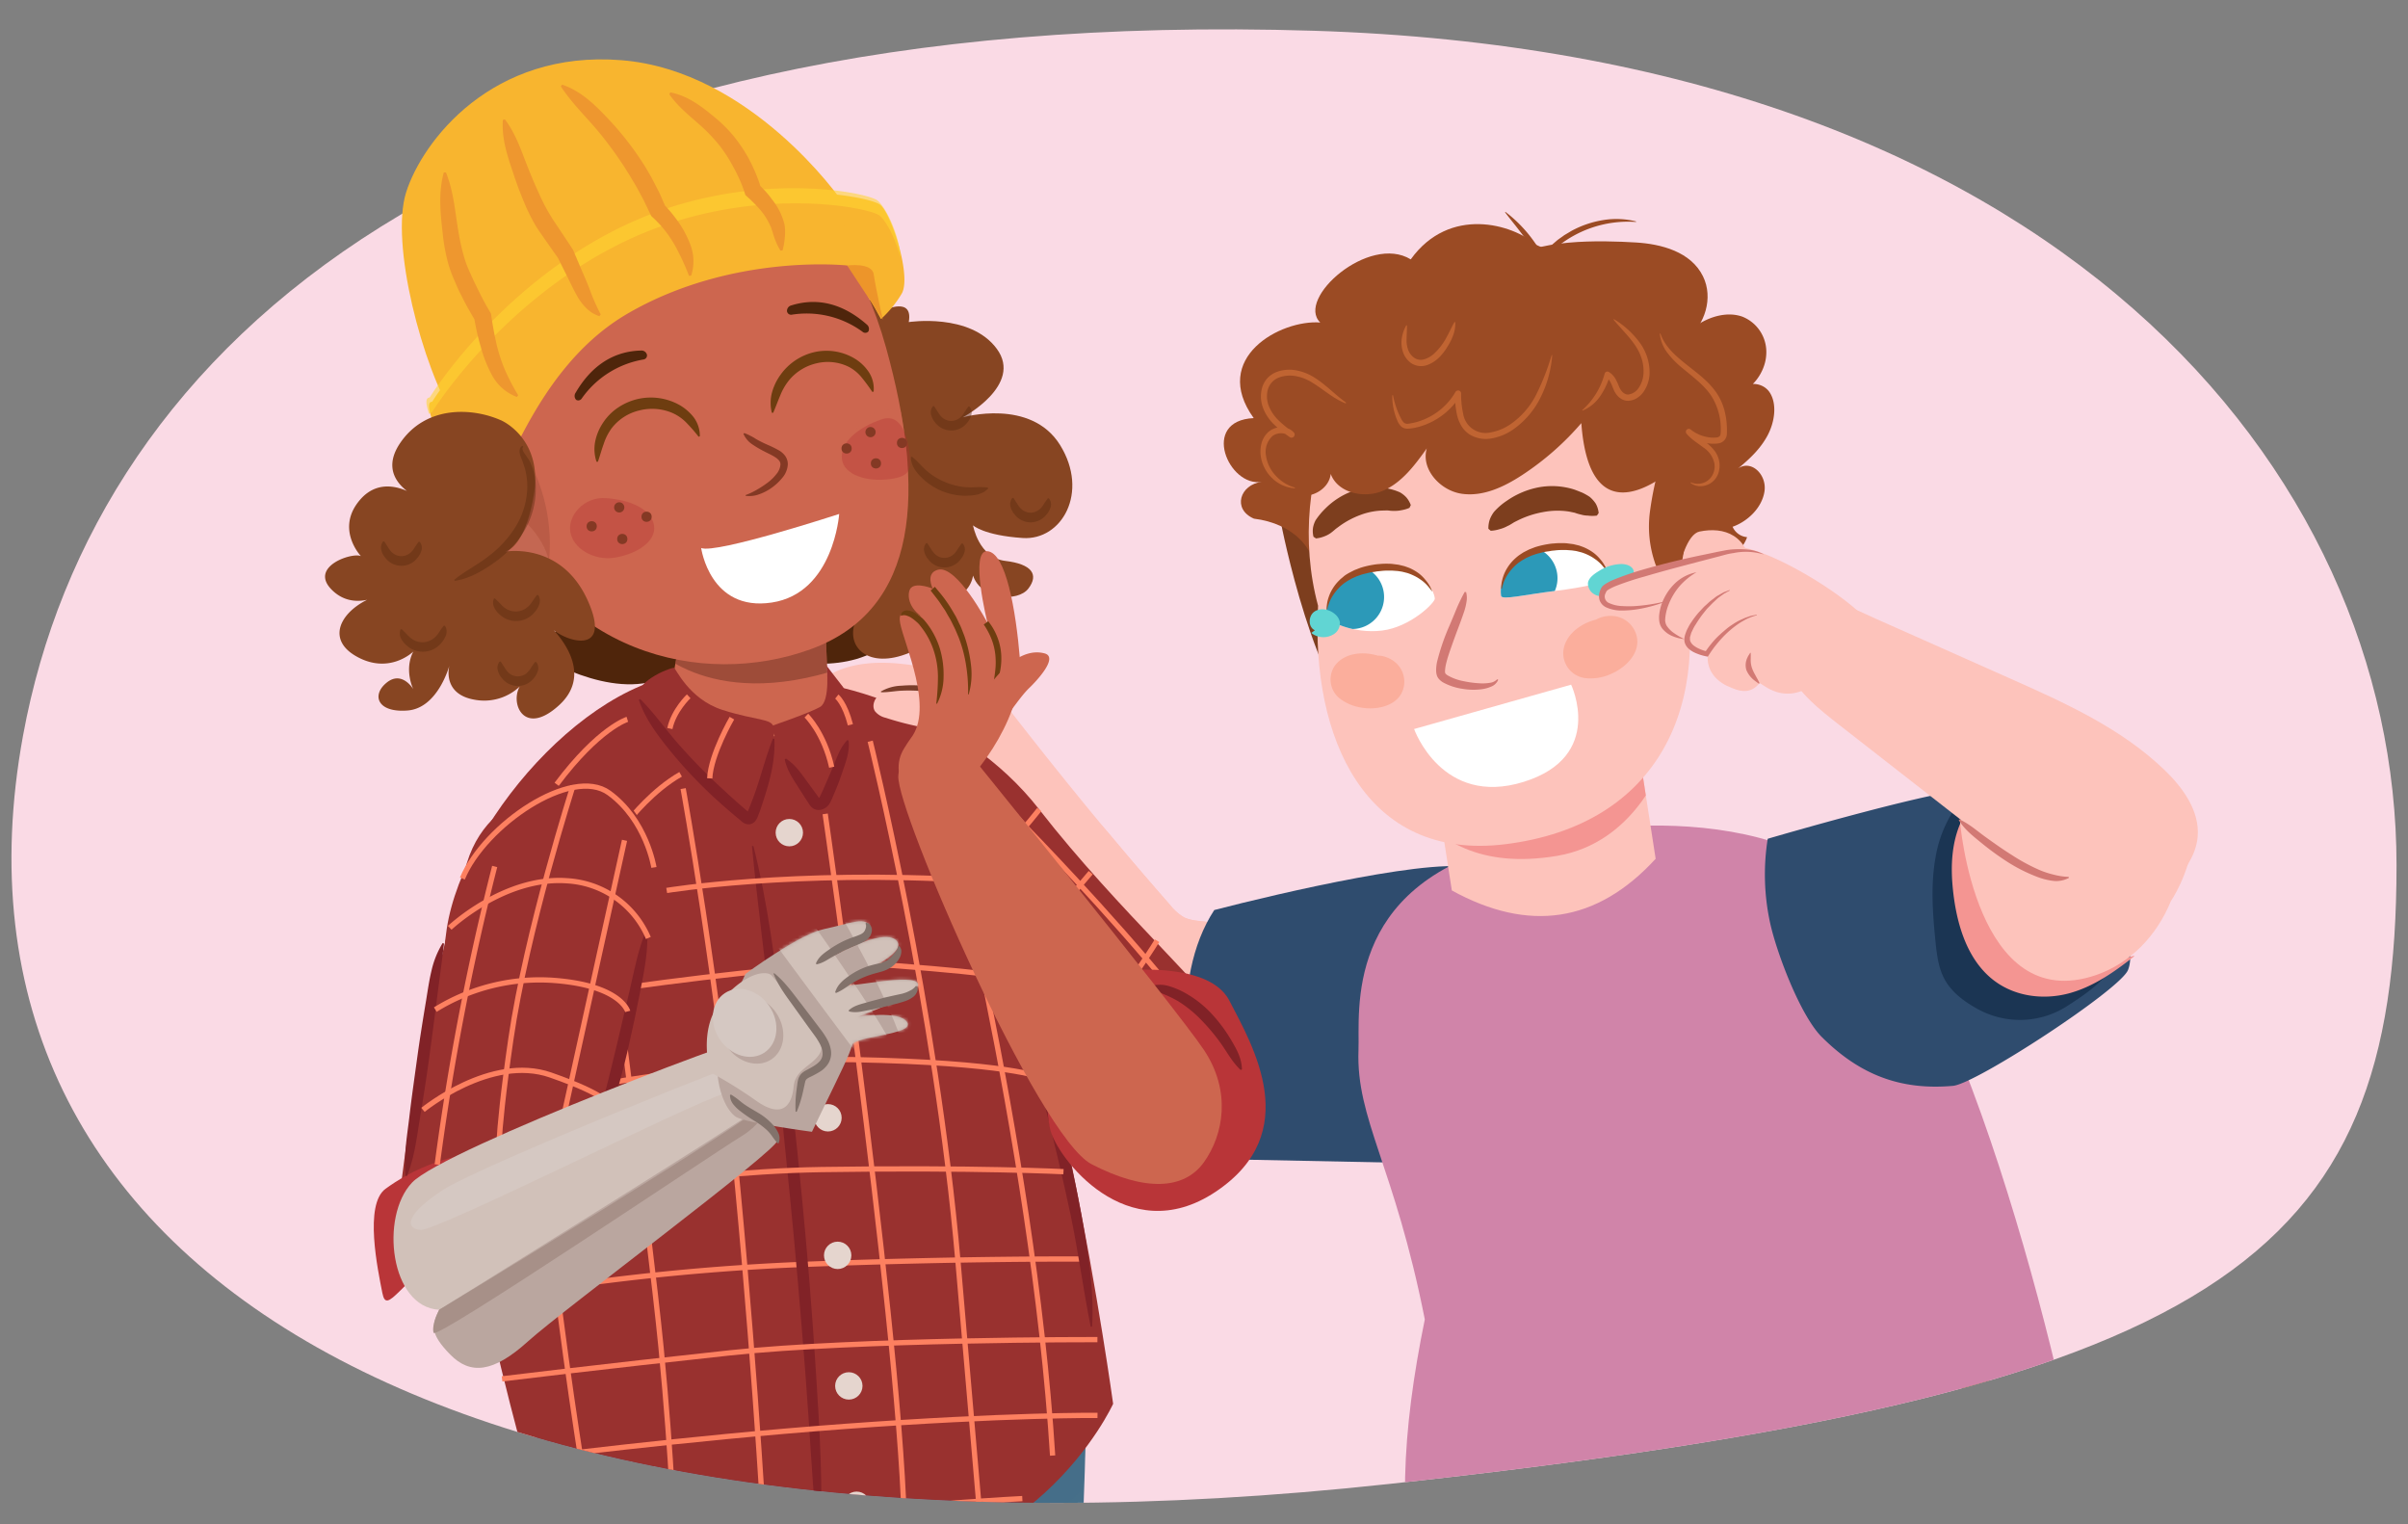 <svg xmlns="http://www.w3.org/2000/svg" xmlns:xlink="http://www.w3.org/1999/xlink" width="760" height="481" viewBox="0 0 760 481"><rect x="0" y="0" width="760" height="481" fill="#808080" stroke="none"/><defs><clipPath id="a"><path d="M7.26,232.18C-23.43,399.78,141.55,500.57,438.8,468.25,701.37,439.71,756.38,397.42,756.38,273S648.68,17,414.69,9.71c-58.47-1.83-109.89,2-154.77,10.38C81.89-26.39,128.5,60.73,87.73,95.14,42.3,133.48,16.55,181.45,7.26,232.18Z" fill="none"/></clipPath><clipPath id="b"><path d="M458.22,281c24.22,13.32,45.71,10.29,64.33-10l-6.93-44.64-64.33,10Z" fill="#fdc3bb"/></clipPath><clipPath id="c"><path d="M536.4,167.74c7.54-1.55,15.85.74,16.57,13.67s-12.73,18.16-20.27,19.71S528.86,169.28,536.4,167.74Z" fill="#fdc3bb"/></clipPath><clipPath id="d"><path d="M452.85,188.89c.13,1.2-7.61,9-16.69,10.1s-17.22-3-17.42-4.44c-1.08-7.36,6.57-14.07,15.65-15.2S452.15,182.89,452.85,188.89Z" fill="#fff"/></clipPath><clipPath id="e"><path d="M507.88,182.4c.14,1.19-8.15,3-17.23,4.1s-16.67,2.95-16.88,1.55c-1.07-7.36,6.57-14.07,15.65-15.2S507.18,176.39,507.88,182.4Z" fill="#fff"/></clipPath><mask id="f" x="226.28" y="286.42" width="66.7" height="70.74" maskUnits="userSpaceOnUse"><path d="M235.29,307.33s16.85-12.47,24.82-14.15,14.2-4.45,14.26-.12-10.45,5.89-13.16,9.59c0,0,17.26-10.17,21.65-5.9S268.08,308.3,266,310.5s20.27-3.41,23.44-.47-18.82,10.86-18.82,10.86,13.34-2.2,15.71,1.73-16.75,4.34-17.38,7.11-4.27,10-8.48,18.71l-4.21,8.72s-20.5-2.71-23.85-4.64-7.05-10.25-5.84-20.12S235.29,307.33,235.29,307.33Z" fill="#12a6bb"/></mask><clipPath id="g"><path d="M217.76,174.78A377.46,377.46,0,0,1,210,225.09c3.58,8.82,10.35,8.09,26.37,7.86,20.78-.3,25.17-9.65,25.17-9.65l-1.95-49Z" fill="#cd664f"/></clipPath><clipPath id="h"><path d="M279.66,109.73c12.52,45.19,10.6,82.56-23.71,95.11s-81,1.63-100.23-48c-16.89-43.57-3.36-92,37.84-108.69C227.53,34.41,265.43,58.39,279.66,109.73Z" fill="#cd664f"/></clipPath><clipPath id="i"><path d="M139.88,165.67c-2.43-10.07,3.66-15.8,12.5-16.26,4.7-.25,12.47,6.58,15.58,11.7,1.11,1.83,7.48,13.21,5,15.52-6.26,5.87-13,5.46-19.79,2.71C147.82,177.17,141.44,172.18,139.88,165.67Z" fill="#cd664f"/></clipPath></defs><g style="isolation:isolate"><path d="M7.26,232.18C-23.43,399.78,141.55,500.57,438.8,468.25,701.37,439.71,756.38,397.42,756.38,273S648.68,17,414.69,9.71C150.17,1.47,29.89,108.59,7.26,232.18Z" fill="#fadae5"/><g clip-path="url(#a)"><path d="M369.35,285.64a15.75,15.75,0,0,0,4.35,3.84c2.07,1,4.48,1.12,6.79,1.38,18.62,2.08,34.28,19.4,34.49,38.13a6.59,6.59,0,0,1-.94,4.08c-1,1.4-2.91,1.83-4.63,2.15-7.06,1.3-14.19,2.26-21.34,2.88-4.08.36-8.27.59-12.22-.51a30.73,30.73,0,0,1-9-4.63c-17.6-12.07-30.46-29.73-42.95-47L294,244.5c-4.52-6.27-9.2-14.51-5.32-21.19s12-6.42,18.53-5.83a15.67,15.67,0,0,1,6.16,1.41c2.21,1.19,3.81,3.29,5.32,5.23,10.46,13.43,21.08,26.73,32,39.77Q359.9,274.87,369.35,285.64Z" fill="#fdc3bb"/><path d="M369.35,285.64a15.75,15.75,0,0,0,4.35,3.84c2.07,1,4.48,1.12,6.79,1.38,18.62,2.08,34.28,19.4,34.49,38.13a6.59,6.59,0,0,1-.94,4.08c-1,1.4-2.91,1.83-4.63,2.15-7.06,1.3-14.19,2.26-21.34,2.88-4.08.36-8.27.59-12.22-.51a30.73,30.73,0,0,1-9-4.63c-17.6-12.07-30.46-29.73-42.95-47L294,244.5c-4.52-6.27-9.2-14.51-5.32-21.19s12-6.42,18.53-5.83c2.1.19-.8,6.61,1.08,7.63,2.21,1.19,11.45,8.2,13,10.14,10.46,13.44,18.52,15.6,29.46,28.64Q359.9,274.87,369.35,285.64Z" fill="#fdc3bb"/><path d="M290.54,210.35c-9.26-1.63-19.2-2.14-27.67,2a11.84,11.84,0,0,0-5.22,4.27c-1.16,2-1.29,4.67.21,6.39,1.33,1.53,3.51,1.93,5.52,2.22,13,1.82,25.95,3.74,39,5.43,4.22.55,8.28.68,10.46-3.69,2.07-4.15-.14-7.53-3.58-9.9C303.71,213.2,297.06,211.5,290.54,210.35Z" fill="#fdc3bb"/><path d="M543.38,544.52,518.63,626c34.31,17.19,66.06,21,105.92,17.3,0,0,40-71.63,37.33-116.3s-37.36-96.65-37.36-96.65Z" fill="#a76a39"/><path d="M444.81,517.5l-52.27,67.28c25.89,28.32,54.18,43.24,92.74,54l81.88-90.57c52.69-82.74-9.25-76.35-67.54-72.79Z" fill="#a76a39"/><path d="M609.2,471c-13.79,3.56-142,32.49-154.44,35.71.74,2.39-7.28,8.14-6.5,10.56C460,518.4,552,556,655.2,487c.42-.28-40.87-6.32-40.54-6.61q-1-4.51-2.14-9.1A5.16,5.16,0,0,0,609.2,471Z" fill="#0c192c" opacity="0.3"/><path d="M383.24,287.18c-14.38,22-9.2,57-.37,78.57L445,367l21.12-92.6C456,269.58,403.18,282,383.24,287.18Z" fill="#2f4c6e"/><path d="M476.29,266.3c16.4-4.21,84.4-17.94,117.36,21.13,35.6,42.2,69.21,195.72,64,197.12,0,0-55.88,26.4-105.59,34.12-49.1,7.62-104-7.31-104-7.31-7.08-30.05-5.68-59.3,1.63-95-9.63-48.65-21.75-63.11-20.93-85C429.21,319.44,423.79,279.75,476.29,266.3Z" fill="#d084a9"/><path d="M538.8,176.63c3.77,2.72,10.84-1.87,12.61-7.12a5.51,5.51,0,0,1-4.58-3.28c4.59-1.61,9.23-5.83,10.06-11.12s-4.13-10.18-8.35-7.26c3.6-2.95,7.17-6.28,9.42-10.61s2.89-9.84.6-13.37-8-3.77-10.73.2c4.95-.67,9.33-6.53,9.62-12.14a12,12,0,0,0-7.53-12c-4.48-1.6-9.86-.29-14.4,2.71l-4.23-9.83c-.58-1.36-1.22-2.78-2.39-3.47-2.56-1.5-6,1.18-8.1,4.09-4.18,5.88-6.18,13.18-7.18,20.26a79.88,79.88,0,0,0,2.18,33.54c2.17,7.35,5.51,14.34,5.42,22.45-.09,7.4.73,7.41-.81,14.16C524.13,180.68,531.56,171.41,538.8,176.63Z" fill="#9b4b24"/><path d="M404.29,165s10.8,55.9,27.84,65.95,89.23-9.34,89.23-9.34,21.49-34.91-3.29-78.66C503.11,116.56,416.75,155.6,404.29,165Z" fill="#7d3e1e"/><path d="M415.68,187.38c1.5-14.11-7.69-22.2-19.92-23.71-6.92-3-4.42-10.75,2.44-11.61-10.41,1.74-19.48-19.33-2.51-20.12-13.7-19,8.47-31.12,21-30.17-7.77-7.52,15.4-28,28.56-19.92,12.23-17,32.28-11.12,39.56-4.6,12,5.5,18.41,6.52,20.33,23.55,2.21,17.25-14.81,28-24.46,39.89C458.46,178.86,455.83,177.38,415.68,187.38Z" fill="#9b4b24"/><path d="M458.22,281c24.22,13.32,45.71,10.29,64.33-10l-6.93-44.64-64.33,10Z" fill="#fdc3bb"/><g clip-path="url(#b)"><path d="M524.58,241.1s-8.43,24.89-33.23,29-37.22-5.49-44.76-14.25S524.58,241.1,524.58,241.1Z" fill="#f49592"/></g><path d="M536.4,167.74c7.54-1.55,15.85.74,16.57,13.67s-12.73,18.16-20.27,19.71S528.86,169.28,536.4,167.74Z" fill="#fdc3bb"/><g clip-path="url(#c)"><ellipse cx="539.02" cy="189.95" rx="16.41" ry="10.53" transform="translate(70.22 516.84) rotate(-54.3)" fill="#f49592" opacity="0.5"/></g><path d="M549.77,177.91a17.34,17.34,0,0,1-5,0,9.17,9.17,0,0,0-4.25,1.11,18.25,18.25,0,0,0-3.85,2.43,9.9,9.9,0,0,0-1.58,1.59,6.07,6.07,0,0,1-1.94,1.64l-.35-.08a3.16,3.16,0,0,1,.23-2.92,11.82,11.82,0,0,1,1.69-2.28,12.81,12.81,0,0,1,4.66-3,16.71,16.71,0,0,1,2.65-.82,9.44,9.44,0,0,1,2.91-.17,8.21,8.21,0,0,1,2.66.73,9.91,9.91,0,0,1,2.25,1.43Z" fill="#d27974"/><path d="M416,191.15c-2.23,41.3,14.69,80.79,59.15,75.25,48.67-6.07,65.88-44.49,55.21-88.78C526.68,121,498.47,92.23,462,96.78S405.06,150.74,416,191.15Z" fill="#fdc3bb"/><path d="M421.21,210.2c3-4.21,8.94-4.73,13.62-3.3a5.65,5.65,0,0,1,.59,0,9.35,9.35,0,0,1,4.4,1.68,8,8,0,0,1,3.17,8.44c-1.37,5.71-8.36,7.17-13.38,6.27a14.8,14.8,0,0,1-6.79-2.88A7.67,7.67,0,0,1,421.21,210.2Z" fill="#fbae9c"/><path d="M493.39,205.76c.38-5.33,5.39-9,10.32-10.23l.54-.29a9.84,9.84,0,0,1,4.81-.86,8.32,8.32,0,0,1,7.34,5.79c1.85,5.81-3.58,10.85-8.51,12.74a15.28,15.28,0,0,1-7.58,1.08A7.94,7.94,0,0,1,493.39,205.76Z" fill="#fbae9c"/><path d="M504,162.71a11.14,11.14,0,0,1-2.86,0,8.07,8.07,0,0,1-2.21-.34,13.22,13.22,0,0,1-1.94-.57c-.66-.12-1.3-.29-2-.4a24,24,0,0,0-7.92.19,30,30,0,0,0-7.8,2.52c-.62.33-1.28.6-1.87,1l-.91.55c-.31.18-.66.31-1,.5a10.5,10.5,0,0,1-2.2.83,11,11,0,0,1-2.8.5l-.73-.63a8.31,8.31,0,0,1,.47-3,9.65,9.65,0,0,1,1.35-2.39,21.1,21.1,0,0,1,4.05-3.48,26.26,26.26,0,0,1,10-4.21,23.23,23.23,0,0,1,11.07.65c.89.3,1.75.67,2.61,1a18.7,18.7,0,0,1,2.43,1.37,10,10,0,0,1,1.89,2.11,7.56,7.56,0,0,1,.93,3Z" fill="#7d3e1e"/><path d="M462.72,186.84a7,7,0,0,1,.12,3.13,17.51,17.51,0,0,1-.7,2.92c-.63,1.87-1.3,3.71-2,5.55s-1.36,3.64-2,5.47-1.28,3.62-1.7,5.41a12.34,12.34,0,0,0-.38,2.52,1.66,1.66,0,0,0,.11.66,2.86,2.86,0,0,0,.73.63,16,16,0,0,0,5,1.82,32.42,32.42,0,0,0,5.54.7,13.83,13.83,0,0,0,2.74-.17,3.87,3.87,0,0,0,2.36-1.13l.32.17a4,4,0,0,1-2.29,2.18,11.17,11.17,0,0,1-3,.81,20.5,20.5,0,0,1-6.11-.16,18.12,18.12,0,0,1-6-2,5.1,5.1,0,0,1-1.47-1.27,3.17,3.17,0,0,1-.54-1.11,5.56,5.56,0,0,1-.17-1,12.22,12.22,0,0,1,.32-3.29,70.26,70.26,0,0,1,3.89-11.27c.76-1.8,1.52-3.59,2.24-5.38a56.86,56.86,0,0,1,2.54-5.21Z" fill="#d27974"/><path d="M452.85,188.89c.13,1.2-7.61,9-16.69,10.1s-17.22-3-17.42-4.44c-1.08-7.36,6.57-14.07,15.65-15.2S452.15,182.89,452.85,188.89Z" fill="#fff"/><g clip-path="url(#d)"><path d="M436.76,187.15a10.1,10.1,0,1,1-11.27-8.78A10.1,10.1,0,0,1,436.76,187.15Z" fill="#2c99b8"/></g><path d="M451.91,186.59a4.88,4.88,0,0,0-.27-.41c-.19-.27-.49-.63-.86-1.08a12.68,12.68,0,0,0-1.47-1.47,9.13,9.13,0,0,0-1-.75c-.35-.26-.74-.5-1.14-.74a17.71,17.71,0,0,0-2.74-1.23c-.51-.16-1.05-.28-1.58-.42s-1.11-.19-1.68-.29l-1.77-.13c-.61,0-1.23,0-1.85,0a17.35,17.35,0,0,0-1.88.14l-1,.09-.92.17a17.49,17.49,0,0,0-2,.34c-.58.15-1.16.28-1.74.44s-1.15.4-1.73.58l-1.61.72-1.47.84c-.44.32-.92.59-1.32.94a14.73,14.73,0,0,0-2.13,2.12,16,16,0,0,0-1.48,2.15,13.41,13.41,0,0,0-.86,1.89c-.17.56-.33,1-.39,1.31l-.08.48-.22,0,0-.51a11.8,11.8,0,0,1,.13-1.4,13,13,0,0,1,.56-2.12,12.54,12.54,0,0,1,1.23-2.55,13.08,13.08,0,0,1,2.1-2.61c.41-.44.91-.79,1.38-1.21s1-.7,1.59-1.06l1.77-.91,1.89-.73a27.2,27.2,0,0,1,4-.95,15.65,15.65,0,0,1,2.06-.24,17.59,17.59,0,0,1,2-.1c.68,0,1.36,0,2,.07l2,.26,1.86.45c.59.22,1.18.41,1.72.64a15.41,15.41,0,0,1,2.89,1.71,12.49,12.49,0,0,1,2,2,11.33,11.33,0,0,1,1.27,1.77,9.36,9.36,0,0,1,.82,1.73Z" fill="#9b4b24"/><path d="M507.88,182.4c.14,1.19-8.15,3-17.23,4.1s-16.67,2.95-16.88,1.55c-1.07-7.36,6.57-14.07,15.65-15.2S507.18,176.39,507.88,182.4Z" fill="#fff"/><g clip-path="url(#e)"><path d="M491.49,181.2a10.1,10.1,0,1,1-11.27-8.77A10.11,10.11,0,0,1,491.49,181.2Z" fill="#2c99b8"/></g><path d="M506.94,180.09a4.88,4.88,0,0,0-.27-.41c-.18-.27-.49-.63-.86-1.08a11.26,11.26,0,0,0-1.47-1.46,8.07,8.07,0,0,0-1-.76,11.22,11.22,0,0,0-1.14-.74,17.29,17.29,0,0,0-2.74-1.23c-.51-.16-1.05-.27-1.58-.42s-1.11-.19-1.68-.29l-1.77-.13c-.6,0-1.23,0-1.84,0a17.35,17.35,0,0,0-1.89.14l-.94.09-.92.17a17.68,17.68,0,0,0-2,.34c-.58.15-1.16.28-1.74.44s-1.15.41-1.73.58l-1.61.72-1.47.84c-.44.32-.92.59-1.32.94a14.73,14.73,0,0,0-2.13,2.12,16,16,0,0,0-1.48,2.15,13,13,0,0,0-.86,1.9c-.17.55-.32,1-.39,1.3l-.08.48-.22,0s0-.18,0-.51a12,12,0,0,1,.13-1.4,13,13,0,0,1,.56-2.12,12.54,12.54,0,0,1,1.23-2.55,13.44,13.44,0,0,1,2.1-2.61,18,18,0,0,1,1.38-1.2c.51-.38,1.06-.71,1.59-1.07l1.77-.91,1.89-.73a27.81,27.81,0,0,1,4-.95,15.85,15.85,0,0,1,2.06-.24,20.24,20.24,0,0,1,2.05-.1c.68,0,1.36,0,2,.07l2,.26,1.87.45c.58.22,1.17.41,1.71.65a14.87,14.87,0,0,1,2.89,1.7,12.49,12.49,0,0,1,2.05,2,11.82,11.82,0,0,1,1.27,1.77,8.59,8.59,0,0,1,.82,1.73Z" fill="#9b4b24"/><path d="M414.56,169.39a7.35,7.35,0,0,1-.15-2.88,8.07,8.07,0,0,1,.83-2.36,23.11,23.11,0,0,1,3.12-3.74,23.64,23.64,0,0,1,8.44-5.4A21.29,21.29,0,0,1,437,154a17.6,17.6,0,0,1,4.83,1.36,8.45,8.45,0,0,1,2,1.57,7.79,7.79,0,0,1,1.44,2.46l-.42.87a10.65,10.65,0,0,1-2.57.75,9.48,9.48,0,0,1-2.11.21,11.59,11.59,0,0,1-1.88-.11c-.62-.06-1.23,0-1.84,0a21.57,21.57,0,0,0-7,1.36,27.71,27.71,0,0,0-6.47,3.4c-.5.38-1,.72-1.53,1.14a18.62,18.62,0,0,1-1.52,1.24,8.65,8.65,0,0,1-1.92,1,9.72,9.72,0,0,1-2.67.66Z" fill="#7d3e1e"/><path d="M485,226.9a14.43,14.43,0,0,1-1,2.56,12.72,12.72,0,0,1-1.51,2.26,14.13,14.13,0,0,1-1.89,2c-.34.31-.66.63-1,.93l-1.1.84a21.27,21.27,0,0,1-10.23,4.26,22.75,22.75,0,0,1-11-1.44c-.84-.37-1.69-.7-2.51-1.09s-1.62-.84-2.37-1.34a21.87,21.87,0,0,1-2.11-1.71,15.37,15.37,0,0,1-1.74-2.11l.25-.33a18.07,18.07,0,0,1,2.51.9c.8.32,1.6.61,2.35,1s1.53.65,2.28,1,1.55.57,2.32.85a21.83,21.83,0,0,0,9.56.94,20.86,20.86,0,0,0,8.9-3.39l1-.69c.33-.24.63-.52.95-.78.63-.53,1.27-1,1.86-1.64.3-.29.62-.56.94-.83s.68-.52,1-.82a15.08,15.08,0,0,1,2.16-1.59Z" fill="#d27974"/><path d="M516.32,76.52c8,.48,17.35,2.91,21.16,10.66,3.39,6.88.52,15.27-4.87,19.65s-12.66,5.53-19.7,5.85c-8.39.39-17.16-.29-25-4.26-10-5.07-20.7-17.68-12.47-25.46S505.72,75.88,516.32,76.52Z" fill="#9b4b24"/><path d="M499.09,133.52a88.69,88.69,0,0,1-18.64,16.37c-5.71,3.74-12.37,6.91-19.13,5.92s-12.94-7.77-11-14.31c-3.77,5.27-7.84,10.78-13.79,13.35s-14.29.78-16.54-5.3c-.47,4.64-5.83,7.77-10.37,6.72s-7.84-5.37-8.67-10,.46-9.33,2.52-13.51C411,117.57,425,102.21,440.82,96c16.46-6.46,38.22-4.58,53.68,4,7.64,4.24,15.05,9.08,22.65,13.37C523.56,117,532.54,144,532.54,144S502.19,175.64,499.09,133.52Z" fill="#9b4b24"/><path d="M482.47,88.32a25.29,25.29,0,0,1,5.25-8.95c.6-.64,1.21-1.27,1.84-1.89l2-1.72c.7-.53,1.43-1,2.14-1.54L496,72.85a31.3,31.3,0,0,1,10-3.4,25.43,25.43,0,0,1,10.36.43v.17a35.48,35.48,0,0,0-33.64,18.34Z" fill="#9b4b24"/><path d="M489.81,88c-1.24-1.88-2.34-3.73-3.48-5.53-.3-.44-.59-.88-.86-1.34l-.88-1.32c-.3-.43-.58-.88-.87-1.32l-.92-1.29c-1.19-1.74-2.48-3.4-3.78-5.09s-2.68-3.33-4-5.12l.11-.13A42.88,42.88,0,0,1,490,87.91Z" fill="#9b4b24"/><path d="M499.5,129.31a23.55,23.55,0,0,0,6.95-11.4.88.88,0,0,1,1.07-.63l.2.08,0,0a5.73,5.73,0,0,1,2.13,2.16A24.32,24.32,0,0,1,511,122a5.14,5.14,0,0,0,1.19,1.81,3.53,3.53,0,0,0,.83.53,2,2,0,0,0,.86.16,4.65,4.65,0,0,0,3.4-2.24,8.93,8.93,0,0,0,1.43-4.39,13.08,13.08,0,0,0-.6-4.76,16.12,16.12,0,0,0-2.21-4.38c-1.9-2.74-4.38-5.11-6.6-7.81a.12.12,0,0,1,0-.17.11.11,0,0,1,.14,0,28,28,0,0,1,7.8,7A15.94,15.94,0,0,1,520.63,118a10.9,10.9,0,0,1-1.71,5.35,7,7,0,0,1-2.06,2.13,5.62,5.62,0,0,1-3,1,4,4,0,0,1-1.66-.34,5.86,5.86,0,0,1-1.34-.88,7,7,0,0,1-1.64-2.48c-.68-1.69-1.17-3.12-2.4-3.82l1.3-.53a22.49,22.49,0,0,1-3.05,6.55,12.72,12.72,0,0,1-5.5,4.57.12.12,0,0,1-.16-.07A.11.11,0,0,1,499.5,129.31Z" fill="#c06432"/><path d="M489.9,112.2a35.77,35.77,0,0,1-3.57,13,26.69,26.69,0,0,1-8.87,10.41,17.12,17.12,0,0,1-6.49,2.7,9.88,9.88,0,0,1-7.14-1.2,8.41,8.41,0,0,1-2.6-2.71,12.26,12.26,0,0,1-1.35-3.36,29.44,29.44,0,0,1-.66-6.88l1.78.47a21.76,21.76,0,0,1-5.36,6.1,22.34,22.34,0,0,1-7.16,3.76,16.94,16.94,0,0,1-4,.79,4,4,0,0,1-1.21-.13,2.79,2.79,0,0,1-1.13-.66,5.48,5.48,0,0,1-1.17-1.89,18.93,18.93,0,0,1-1.54-7.78.13.13,0,0,1,.13-.12.11.11,0,0,1,.11.1,26.24,26.24,0,0,0,2.5,7.23,4.39,4.39,0,0,0,.95,1.37,1.73,1.73,0,0,0,1.29.32,18.45,18.45,0,0,0,3.6-.82,20.27,20.27,0,0,0,6.54-3.58,20,20,0,0,0,4.82-5.64,1,1,0,0,1,1.31-.34.94.94,0,0,1,.47.81,28.06,28.06,0,0,0,.65,6.41,7.16,7.16,0,0,0,8.88,5.85,15.79,15.79,0,0,0,5.8-2.37,24.84,24.84,0,0,0,8.41-9.6,74.75,74.75,0,0,0,4.8-12.3.12.12,0,0,1,.15-.08A.13.13,0,0,1,489.9,112.2Z" fill="#c06432"/><path d="M459.29,101.72c.18,2.86-1.09,5.52-2.57,7.88s-3.46,4.66-6.47,5.66a5.75,5.75,0,0,1-4.69-.55,6.94,6.94,0,0,1-2.77-3.66,9.18,9.18,0,0,1-.35-4.36,11.56,11.56,0,0,1,1.39-4,.12.12,0,0,1,.17,0,.11.11,0,0,1,.06.1c0,1.4-.09,2.74-.11,4a9,9,0,0,0,.49,3.63,5.31,5.31,0,0,0,2.12,2.63,3.76,3.76,0,0,0,3.12.28,8.09,8.09,0,0,0,3.06-1.85,19,19,0,0,0,2.5-2.9c1.53-2.14,2.44-4.53,3.81-6.94a.13.13,0,0,1,.17,0A.14.14,0,0,1,459.29,101.72Z" fill="#c06432"/><path d="M424.65,127.28c-3.86-1.52-6.95-4.38-10.28-6.41a14.36,14.36,0,0,0-5.29-2.15,10,10,0,0,0-5.47.43,5.8,5.8,0,0,0-3.44,3.7,8.37,8.37,0,0,0,.31,5.33,13.23,13.23,0,0,0,3.18,4.6,36.5,36.5,0,0,0,4.6,3.7l-1.3,1.38c-1.14-1.51-3.91-1.48-5.46-.16a6.78,6.78,0,0,0-1.94,6.08,11.62,11.62,0,0,0,3,6.24,13,13,0,0,0,6.07,3.83.12.12,0,0,1,.09.15.13.13,0,0,1-.13.09,11.3,11.3,0,0,1-7-3.12,12.06,12.06,0,0,1-3.67-7,10.43,10.43,0,0,1,.23-4.08,7.4,7.4,0,0,1,2.21-3.61,6.31,6.31,0,0,1,4.06-1.47,5.12,5.12,0,0,1,4.07,1.83,1,1,0,0,1-1.31,1.38,40,40,0,0,1-4.86-3.87,14.62,14.62,0,0,1-3.65-5.32,10.28,10.28,0,0,1-.3-6.58,7.67,7.67,0,0,1,1.73-3,7.92,7.92,0,0,1,2.85-1.88,11.6,11.6,0,0,1,6.48-.43,16.08,16.08,0,0,1,5.84,2.48c3.51,2.3,6.23,5.25,9.52,7.59a.12.12,0,0,1,0,.17A.11.11,0,0,1,424.65,127.28Z" fill="#c06432"/><path d="M524.07,105.29c1.43,4.12,4.67,6.91,8,9.59s7,5.22,9.63,9a18.36,18.36,0,0,1,2.71,6.22,24.84,24.84,0,0,1,.62,6.74,3.11,3.11,0,0,1-2.76,3.09,11.2,11.2,0,0,1-3.58-.1,13.7,13.7,0,0,1-6.27-2.85l1.32-1.33c1.25,1.56,3.1,2.71,4.88,4.12a13.32,13.32,0,0,1,2.51,2.47,7.88,7.88,0,0,1,1.48,3.34,7.54,7.54,0,0,1-.24,3.65,6,6,0,0,1-2.12,3,6.12,6.12,0,0,1-3.36,1.19,5,5,0,0,1-3.28-1,.11.11,0,0,1,0-.17.11.11,0,0,1,.14,0,5.35,5.35,0,0,0,5.72-1,5.65,5.65,0,0,0,1.54-5.34,8,8,0,0,0-3.45-4.73c-1.68-1.3-3.68-2.45-5.26-4.32a.94.94,0,0,1,.11-1.32.94.94,0,0,1,1.19,0h0a11.73,11.73,0,0,0,5.42,2.41,9.41,9.41,0,0,0,2.88.09,1.54,1.54,0,0,0,.87-.42,1.49,1.49,0,0,0,.29-.91,19.55,19.55,0,0,0-2.93-11.75c-2.27-3.43-5.79-6-9.11-8.77a28.34,28.34,0,0,1-4.65-4.7,12.06,12.06,0,0,1-2.51-6.12.12.12,0,0,1,.11-.13A.12.12,0,0,1,524.07,105.29Z" fill="#c06432"/><path d="M524.14,145.66a103.16,103.16,0,0,0-3.39,15.78,35.56,35.56,0,0,0,1.51,15.95,8.65,8.65,0,0,0,2.23,3.71,3.75,3.75,0,0,0,4.06.72c1.53-.79,2-2.72,2.3-4.42,1.32-7.57,2.36-15.27,1.64-22.93-.24-2.55-.74-5.22-2.4-7.17s-4.84-2.81-6.85-1.21" fill="#9b4b24"/><path d="M446.31,230.06l49.56-14s10.82,22.67-15,30.68S446.31,230.06,446.31,230.06Z" fill="#fff"/><path d="M511.35,178c1.82-.11,4.14.61,4.29,2.42.1,1.28-1,2.31-2,3.09a37,37,0,0,1-5.92,3.72c-1.54.79-2.95,1.29-4.54.3a3.91,3.91,0,0,1-2-3.53c.19-1.72,2.14-3,3.47-3.81A13.82,13.82,0,0,1,511.35,178Z" fill="#61d5d3"/><path d="M415,198.89c-2.17-.94-2.13-4.45-.22-5.83s4.74-.82,6.53.72a4.43,4.43,0,0,1,1.58,2.55,4.13,4.13,0,0,1-2.14,3.92,6.1,6.1,0,0,1-6.89-.51" fill="#61d5d3"/><path d="M547.19,193.47a4.9,4.9,0,0,1-1.79,2.05c-.66.57-1.3,1.16-1.93,1.75s-1.26,1.19-1.87,1.8a5.32,5.32,0,0,1-2.15,1.67l-.17-.13a4,4,0,0,1,1.17-2.54,17.13,17.13,0,0,1,1.85-2,16.3,16.3,0,0,1,2.16-1.72,3.8,3.8,0,0,1,2.62-1Z" fill="#7a3d2a"/><path d="M552.39,202c-.52,1-1.24,1.21-1.87,1.72a18.69,18.69,0,0,0-3.34,3.39A5.8,5.8,0,0,1,545.5,209l-.2-.07a3.31,3.31,0,0,1,.59-2.66,10.89,10.89,0,0,1,1.62-2.19,10.13,10.13,0,0,1,2.15-1.66,3.18,3.18,0,0,1,2.65-.64Z" fill="#7a3d2a"/><path d="M623.71,249.25c8.19,2.15,20.39,15.32,27.55,19.84,5.65,3.57,11.11,7.73,14.76,13.34s8.1,17.48,5.61,23.68S623.72,342,616.4,342.66c-16.7,1.49-29.56-3.59-41.43-15.43-6.75-6.74-14.17-26.42-16.24-35.74a71.66,71.66,0,0,1-.81-26.8S616.74,247.43,623.71,249.25Z" fill="#2f4c6e"/><path d="M650,259.81a85.4,85.4,0,0,0-24.49-12.18c-3.36,1-6.25,4.33-8.26,7.14a39.17,39.17,0,0,0-6.38,15.87c-1.56,8.71-.88,17.71,0,26.54.41,3.91.88,7.93,2.62,11.38,2.16,4.27,6,7.18,9.95,9.44l.13.07a27.6,27.6,0,0,0,28.59-.42l2-1.3c6.11-4,12.4-8.7,15-15.92s.45-18.44-3.45-25S656,264,650,259.81Z" fill="#1b3553"/><path d="M634.17,214c17.43,7.75,35.25,15.75,49,29,5.85,5.62,11.15,13,10.44,21.05-.55,6.34-4.74,11.78-9.47,16-6.19,5.54-14.36,9.85-22.53,8.4-5.81-1-10.71-4.76-15.35-8.39l-65.92-51.42c-6.11-4.78-12.57-9.84-16.08-17-2.74-5.56-3.71-14.06,1.26-18.75,4.07-3.85,10.43-3.58,15.46-2.18,3.93,1.09,7.62,3,11.33,4.67l12.84,5.7Z" fill="#fdc3bb"/><path d="M528.06,178.93c7.29-1.84,17.28-6.91,21.45-6.27,12,1.85,36.43,17.36,41.07,24.84,6.68,10.72-5.82,10.07-18.2,18.56-10.07,6.91-16.58-1.08-17.14-.38-3.51,4.25-7.8,1.71-10.2.75-6.56-3.28-6.07-8.57-6.08-9.37-3-1.19-4.94-1.33-6.16-3.92a4.32,4.32,0,0,1-.17-3.74c-1.8-1.21-4.23-2.36-5.13-4.34-1.25-2.77-.83-4.67,1.46-6.57,1.65-1.36-7.83,4.19-15.51,3.23-4.82-.6-7.84-1-7.42-4.1C506.15,186.65,506.07,184.51,528.06,178.93Z" fill="#fdc3bb"/><path d="M531.69,202.65a4.61,4.61,0,0,1-.09-1,6.28,6.28,0,0,1,.44-1.89,9.79,9.79,0,0,1,.8-1.78,11.1,11.1,0,0,1,1-1.68,30.1,30.1,0,0,1,2.39-3.13l1.36-1.45c.44-.49,1-.9,1.46-1.36a13.5,13.5,0,0,1,1.54-1.27c.55-.39,1-.84,1.63-1.17l1.76-1,1.91-.73.05.16-1.76.95-1.58,1.14c-.53.38-1,.87-1.46,1.29s-.93.88-1.37,1.35-.92.89-1.31,1.4L537.25,194c-.73,1-1.48,2.08-2.06,3.06a10,10,0,0,0-.9,1.59l-.42.87-.1.22,0,0-.12.43-.27.92,0,.13h0v.12l0,.31a1.83,1.83,0,0,0,.32,1.11,3.44,3.44,0,0,0,.92,1,8.47,8.47,0,0,0,1.36.83,13.21,13.21,0,0,0,1.63.66c.24.08.5.15.76.22.29-.42.58-.82.88-1.23.53-.7,1.09-1.38,1.67-2.05a22.23,22.23,0,0,1,1.87-1.89c.64-.61,1.34-1.18,2-1.75s1.42-1.1,2.18-1.58a17,17,0,0,1,2.35-1.34l1.24-.55c.41-.19.87-.31,1.29-.47a6.74,6.74,0,0,1,1.29-.37l1.3-.26.06.16A20.55,20.55,0,0,0,552,195a12.55,12.55,0,0,0-1.17.56l-1.13.64a24.43,24.43,0,0,0-2.14,1.46c-.69.51-1.34,1.08-2,1.64a36.16,36.16,0,0,0-3.52,3.7,36.63,36.63,0,0,0-2.95,4.1l-.06.1-.11,0a15.94,15.94,0,0,1-3.86-1.16,8.23,8.23,0,0,1-1.71-1,4.94,4.94,0,0,1-1.3-1.47A4.82,4.82,0,0,1,531.69,202.65Z" fill="#d27974"/><path d="M555.31,215.62a1.41,1.41,0,0,0-.22-.55c-.15-.32-.37-.74-.63-1.19s-.54-1-.8-1.47c-.16-.24-.22-.52-.37-.75a5.66,5.66,0,0,1-.29-.74,3.22,3.22,0,0,1-.22-.73,4.5,4.5,0,0,1-.15-.73,7.78,7.78,0,0,1-.07-1.52c0-.24,0-.5,0-.71a4.27,4.27,0,0,0,0-.59c0-.34,0-.56,0-.56l-.15-.09-.28.43-.31.49a4.78,4.78,0,0,0-.34.68,3.87,3.87,0,0,0-.31.83,4.17,4.17,0,0,0-.19,1,5,5,0,0,0,.24,2.11,8,8,0,0,0,2.43,3.14c.88.7,1.48,1.05,1.45,1.09Z" fill="#d27974"/><path d="M556.74,175a19.29,19.29,0,0,0-9.51-.49c-.79.12-1.59.25-2.33.44l-2.35.63-4.71,1.23c-6.26,1.64-12.53,3.27-18.72,5.1a94.59,94.59,0,0,0-9.12,3,19,19,0,0,0-2.08,1,4.66,4.66,0,0,0-.79.54,3.43,3.43,0,0,0-.37.73,2.2,2.2,0,0,0,1,3.08,10.67,10.67,0,0,0,4.35,1,31.7,31.7,0,0,0,4.77-.06,54.72,54.72,0,0,0,9.54-1.64,44.79,44.79,0,0,1-9.41,2.67,31.3,31.3,0,0,1-5,.43,11.75,11.75,0,0,1-5.09-1,4,4,0,0,1-2.05-2.21,4.47,4.47,0,0,1,.13-3,4.21,4.21,0,0,1,.74-1.42,6.72,6.72,0,0,1,1.17-.89,18.25,18.25,0,0,1,2.29-1.16,90,90,0,0,1,9.31-3.22c6.26-1.81,12.58-3.35,19-4.66l4.78-1,2.39-.46a23.57,23.57,0,0,1,2.48-.29,29,29,0,0,1,4.93.13A12.75,12.75,0,0,1,556.74,175Z" fill="#d27974"/><path d="M646.59,301.13c-3.2-2.75-6.36-4.86-9.07-8.54a41.84,41.84,0,0,1-8-22.62c-.15-3.35,1.1-7.24-.17-10.58-1-2.69-2.54-3.22-4.67-5.81-2.24,2.11-4.39,2.76-5.74,5.73-2.85,6.28-3.34,13.51-2.62,20.87,1,10.37,4,21.27,11.51,28,7.17,6.41,17,7.49,25.21,5.28,7.76-2.11,14.35-6.82,20.36-11.53C675.79,300.07,658.6,308.55,646.59,301.13Z" fill="#f49592"/><path d="M685.19,284.3s5.48-7.68,7.39-20.4c1.87-12.53-57.18-27.65-57.18-27.65L618.58,259s4.82,61.78,43,48.69C672.43,303.92,680.72,295.29,685.19,284.3Z" fill="#fdc3bb"/><path d="M618.41,258.56c3.18,1.45,5.62,3.69,8.33,5.63s5.4,3.87,8.2,5.61a60.23,60.23,0,0,0,8.63,4.69,27.37,27.37,0,0,0,4.56,1.51,21.7,21.7,0,0,0,4.78.72l.08.3a8.38,8.38,0,0,1-5.2.93,21.68,21.68,0,0,1-5.06-1.33,51.8,51.8,0,0,1-9.16-4.64,89.91,89.91,0,0,1-8.24-6c-2.6-2.15-5.33-4.19-7.13-7.23Z" fill="#d27974"/><path d="M531.6,201.68a12.51,12.51,0,0,1-3.67-.91,8.17,8.17,0,0,1-3.23-2.34,4.73,4.73,0,0,1-.93-2,5.28,5.28,0,0,1-.13-1.07,8.66,8.66,0,0,1,0-1,15.2,15.2,0,0,1,.84-3.86,18,18,0,0,1,1.74-3.48,16.9,16.9,0,0,1,2.5-3,13.48,13.48,0,0,1,6.73-3.43,21.15,21.15,0,0,0-5.52,4.58,20.56,20.56,0,0,0-3.45,6,15,15,0,0,0-.83,3.31,7.84,7.84,0,0,0-.08.82,3.18,3.18,0,0,0,0,.77,3.85,3.85,0,0,0,.45,1.38,8.48,8.48,0,0,0,2.37,2.37A22.75,22.75,0,0,0,531.6,201.68Z" fill="#d27974"/><path d="M171.82,410.51s-6.36,87.93-4.63,148.44S181,700.83,181,700.83s36.17,3.18,48.29,2.88,17.33-.89,17.33-.89S258.3,632.27,260.72,616c0,0,3.21,66.29,3.41,81.81,0,0,42.12,5.89,61.49-2.26,0,0,22.78-229.33,16-292.51S171.82,410.51,171.82,410.51Z" fill="#466f89"/><path d="M177.44,480.16l-.06,1.54" fill="none" stroke="#2c4e67" stroke-miterlimit="10" stroke-width="1.03"/><path d="M172.36,438.3s61.95,27.16,94.92,24.48,76.92-19.57,76.92-19.57l-3.1,27.66s-45.36,40.62-89.38,36c-66.16-7-80.09-39.47-80.09-39.47Z" fill="#466f89" opacity="0.25" style="mix-blend-mode:multiply"/><path d="M262.47,216.32s40.53,7,65.54,39.14c25.26,32.44,56,59.15,57.36,66.32,11.36,61.78-12.9,50-24.47,51-3.85.34-4.78,4.54-17.57-17.4-2.86-4.91-37.95-35.94-41.2-41.61C277.16,270.18,262.47,216.32,262.47,216.32Z" fill="#99312f"/><path d="M344.24,275.38s-26.36,31.05-33.08,38.38" fill="none" stroke="#fd8060" stroke-miterlimit="10" stroke-width="1.66"/><path d="M365.18,296.85s-1.72,2.88-6.27,9.56S331.2,337,331.2,337" fill="none" stroke="#fd8060" stroke-miterlimit="10" stroke-width="1.66"/><path d="M370.63,313.22C350.07,287.88,324,261.28,324,261.28S309.82,245,304.32,242.5s-18-5.39-22.26-3.93" fill="none" stroke="#fd8060" stroke-miterlimit="10" stroke-width="1.66"/><path d="M283,258s14.37-3.46,26.59,11.58,51.21,61.27,51.21,61.27" fill="none" stroke="#fd8060" stroke-miterlimit="10" stroke-width="1.66"/><path d="M352.45,341.45c-1.39-.56-51.23-51.68-51.23-51.68" fill="none" stroke="#fd8060" stroke-miterlimit="10" stroke-width="1.66"/><path d="M328,255.46s-18.49,24-32.89,29.9" fill="none" stroke="#fd8060" stroke-miterlimit="10" stroke-width="1.66"/><path d="M301.75,232.62s-4.73,24.83-15.53,33.94" fill="none" stroke="#fd8060" stroke-miterlimit="10" stroke-width="1.66"/><path d="M351.32,443s-18.8-137.09-46.42-181.79c-33.11-53.59-43.93-43.38-79-48.48S146.5,257.18,141,293.09c-6,39,10.34,116.17,25.81,171.8,0,0,29.87,29.22,89.31,31.9C325.58,499.93,351.32,443,351.32,443Z" fill="#99312f"/><path d="M342.17,397.32s-39.3-.28-91,1.78a729.33,729.33,0,0,0-96.27,10.59" fill="none" stroke="#fd8060" stroke-miterlimit="10" stroke-width="1.66"/><circle cx="249.12" cy="262.76" r="4.32" fill="#e5d5ce"/><circle cx="261.32" cy="352.74" r="4.32" fill="#e5d5ce"/><circle cx="264.38" cy="396.15" r="4.32" fill="#e5d5ce"/><circle cx="267.9" cy="437.35" r="4.32" fill="#e5d5ce"/><path d="M344.23,418.67c-2.36-11.84-3.89-23.64-6.35-35.36s-5.29-23.35-8.24-35-5.77-23.31-8.8-34.9-6.62-23-9.43-34.72l.43-.16c5.48,10.81,8.9,22.44,12.21,34s6.24,23.23,9.22,34.87,5.72,23.38,7.9,35.25,4.2,23.85,3.52,36Z" fill="#812227"/><path d="M258.31,488.3c-1.9-18.49-2.72-37-4.16-55.43s-3-36.92-4.84-55.35-3.64-36.87-5.69-55.28-4.53-36.74-6.29-55.22l.45-.08c4.56,18.05,6.81,36.51,9.15,54.91s4.3,36.85,6.11,55.31,3.29,37,4.46,55.47,2.43,37.07,1.27,55.66Z" fill="#812227"/><path d="M260.44,256.84s26.36,182.59,25,233.91" fill="none" stroke="#fd8060" stroke-miterlimit="10" stroke-width="1.66"/><path d="M274.65,233.91s20.77,83.79,27.71,164.3l6.93,80.51" fill="none" stroke="#fd8060" stroke-miterlimit="10" stroke-width="1.66"/><path d="M295.64,243.66S326,359.42,332.22,459.33" fill="none" stroke="#fd8060" stroke-miterlimit="10" stroke-width="1.66"/><path d="M215.61,248.86S226.68,309.8,232.84,375s8.79,116.86,8.79,116.86" fill="none" stroke="#fd8060" stroke-miterlimit="10" stroke-width="1.66"/><path d="M198,227s-9,2.73-22.31,20.5" fill="none" stroke="#fd8060" stroke-miterlimit="10" stroke-width="1.66"/><path d="M199,258.25s7-8.9,15.81-13.9" fill="none" stroke="#fd8060" stroke-miterlimit="10" stroke-width="1.66"/><path d="M210.42,281s39.52-6.57,96.64-3.2" fill="none" stroke="#fd8060" stroke-miterlimit="10" stroke-width="1.66"/><path d="M140.67,320.44S246.78,302,282.23,304.7,321.17,309,321.17,309" fill="none" stroke="#fd8060" stroke-miterlimit="10" stroke-width="1.66"/><circle cx="255.58" cy="306.91" r="4.32" fill="#e5d5ce"/><path d="M143.36,351.05s77.69-17.61,126.14-16.66,58.94,5.55,58.94,5.55" fill="none" stroke="#fd8060" stroke-miterlimit="10" stroke-width="1.66"/><path d="M149.52,382.63c1.65-1.23,61.42-12.81,109.79-13.55s76.34.67,76.34.67" fill="none" stroke="#fd8060" stroke-miterlimit="10" stroke-width="1.66"/><path d="M158.45,435.13s31.69-3.89,71.91-8.21,116-4.18,116-4.18" fill="none" stroke="#fd8060" stroke-miterlimit="10" stroke-width="1.66"/><path d="M166,460.37s49.78-6.51,100.84-10.25,79.55-3.47,79.55-3.47" fill="none" stroke="#fd8060" stroke-miterlimit="10" stroke-width="1.66"/><path d="M204.1,481.78s93-7.57,118.56-8.87" fill="none" stroke="#fd8060" stroke-miterlimit="10" stroke-width="1.66"/><circle cx="270.36" cy="475.02" r="4.32" fill="#e5d5ce"/><path d="M188.42,262.77s16.63,125.58,20.21,162.41S212.91,487,212.91,487" fill="none" stroke="#fd8060" stroke-miterlimit="10" stroke-width="1.66"/><path d="M164.45,261.71s5.44,96,10.39,137.28,10.62,74.63,10.62,74.63" fill="none" stroke="#fd8060" stroke-miterlimit="10" stroke-width="1.66"/><path d="M185.66,247.5s-30.21-1.54-38.28,24.76c-14.93,48.6-21,103.34-21,103.34s30.43-13.24,42.12-10.24,16,6,16,6,24.78-72.06,21.94-97.64S185.66,247.5,185.66,247.5Z" fill="#99312f"/><path d="M180.68,387.94s-19.36-7.5-37,4.54-21.57,22.82-23,15.56-5.83-27.92,1-32.89,22.07-14,45.37-11.51,18.77,10.28,18.75,13.18S184.36,387,180.68,387.94Z" fill="#b93538"/><path d="M128,371.05c-.64-6.35.48-12.45,1.2-18.61s1.61-12.3,2.45-18.44,1.83-12.27,2.85-18.38c.5-3.06.93-6.15,1.67-9.22a28.78,28.78,0,0,1,3.54-8.8l.42.15c-.72,6.24-1.56,12.14-2.34,18.34s-1.59,12.3-2.43,18.44-1.82,12.27-2.83,18.38-1.69,12.29-4.08,18.21Z" fill="#812227"/><path d="M185.88,366.85c.58-6.41,2.62-12.28,4.16-18.34s3.08-12.11,4.5-18.2,2.88-12.17,4.3-18.26,2.5-12.25,5-18.16l.45.08c.29,6.43-1,12.59-2.2,18.76s-2.5,12.32-3.91,18.45-3.09,12.2-4.9,18.23-3.49,12.14-7,17.59Z" fill="#812227"/><path d="M180.85,248s-14.63,45.65-19.61,79.91-3.78,40.3-3.78,40.3" fill="none" stroke="#fd8060" stroke-miterlimit="10" stroke-width="1.66"/><path d="M197.11,265.18s-15.47,69.93-21.64,98.16" fill="none" stroke="#fd8060" stroke-miterlimit="10" stroke-width="1.66"/><path d="M156.13,273.43A808.47,808.47,0,0,0,138,367.51" fill="none" stroke="#fd8060" stroke-miterlimit="10" stroke-width="1.66"/><path d="M133.5,350.24s21.45-17.58,40.27-11S192,348.66,192,348.66" fill="none" stroke="#fd8060" stroke-miterlimit="10" stroke-width="1.66"/><path d="M137.39,318.6a62.6,62.6,0,0,1,37.08-9.24c21.53,1.54,23.64,9.81,23.64,9.81" fill="none" stroke="#fd8060" stroke-miterlimit="10" stroke-width="1.66"/><path d="M141.94,292.79s17.21-16.26,36.94-14.85A29.7,29.7,0,0,1,204.63,296" fill="none" stroke="#fd8060" stroke-miterlimit="10" stroke-width="1.66"/><path d="M206.39,273.74s-2.34-14.91-14.16-23.51-39.32,10.17-46.29,27" fill="none" stroke="#fd8060" stroke-miterlimit="10" stroke-width="1.66"/><path d="M146,365.55s-9.67,1.49-14.25,14.71-1.85,20.89,1.73,24.55,7.6,3.71,5.13,8.51-2.9,7.61,3.46,14.11,13.6,5.79,24.58-4.14,78.71-60.22,78.75-63.44-6.7-11.74-5-22.17l1.73-10.44Z" fill="#baa69f"/><path d="M138.62,413.32s98.23-61,101.07-63.79,7.1-22.84,5.51-24.47-105,37.4-115.17,48.14S123.15,412.54,138.62,413.32Z" fill="#d1c1b9"/><path d="M241.09,333.06c-1.58-.65-89.28,34.76-101,42.27s-12.61,12.32-7.38,12.78,84.51-39.64,96.21-43.13S245.09,334.71,241.09,333.06Z" fill="#d5c8c2"/><path d="M138.62,413.32S242,350.76,241.73,347.81s1-4,1-4,1.67,8.35-8.59,14.67S137.64,423,136.86,420.6,138.62,413.32,138.62,413.32Z" fill="#a79088"/><path d="M235.29,307.33s16.85-12.47,24.82-14.15,14.2-4.45,14.26-.12-10.45,5.89-13.16,9.59c0,0,17.26-10.17,21.65-5.9S268.08,308.3,266,310.5s20.27-3.41,23.44-.47-18.82,10.86-18.82,10.86,13.34-2.2,15.71,1.73-16.75,4.34-17.38,7.11-4.27,10-8.48,18.71l-4.21,8.72s-20.5-2.71-23.85-4.64-7.05-10.25-5.84-20.12S235.29,307.33,235.29,307.33Z" fill="#baa69f"/><path d="M224.21,338.4s-4.22-13.68,3.57-22.75,14.43-9.53,15.88-7.68,17.21,19.1,15.48,23.61-8.14,5.49-8.66,11.32-3.51,10.28-11.66,4.57A141.54,141.54,0,0,0,224.21,338.4Z" fill="#d1c1b9"/><ellipse cx="237.2" cy="324.94" rx="9.41" ry="11.27" transform="translate(-140.93 187.59) rotate(-33.91)" fill="#baa69f"/><ellipse cx="235.01" cy="322.8" rx="9.41" ry="11.27" transform="translate(-140.11 186) rotate(-33.91)" fill="#d5c8c2"/><g mask="url(#f)"><path d="M271.27,333.65s-26.17-35-28.08-37.92,10.8-7.92,12.47-5.55,30.16,42.6,26.81,43.47S271.27,333.65,271.27,333.65Z" fill="#d1c1b9"/><path d="M264,286.48s16.81,28,22.3,47.34,9-35.75,5-42S264,286.48,264,286.48Z" fill="#d1c1b9"/></g><path d="M245.4,360.8c-.67-.82-1.15-1.46-1.62-2.12a13.15,13.15,0,0,0-1.56-1.89,23.83,23.83,0,0,0-4.11-3.08,46,46,0,0,1-4.61-3.19,11.48,11.48,0,0,1-2.1-2.08,4.63,4.63,0,0,1-1-2.88l.3-.16A22.63,22.63,0,0,1,233,347c.66.52,1.3,1.07,2,1.55,1.45,1,3,1.84,4.61,2.81a19.6,19.6,0,0,1,4.48,3.75,9.85,9.85,0,0,1,1.64,2.58,4,4,0,0,1,0,3.09Z" fill="#82726b"/><path d="M244.34,307.09c3.54,2.86,6,6.51,8.75,10l4,5.25,2,2.64a24.61,24.61,0,0,1,1.93,2.92,10.48,10.48,0,0,1,1.24,3.58,6.32,6.32,0,0,1-.76,4,8,8,0,0,1-2.77,2.74,29.27,29.27,0,0,1-3,1.63,4.69,4.69,0,0,0-1.12.67,1.64,1.64,0,0,0-.48.85l-.69,3.14a37,37,0,0,1-2,6.36l-.34-.06a37.88,37.88,0,0,1,.27-6.67l.22-1.64c.08-.56.14-1.06.28-1.72a4.4,4.4,0,0,1,.38-1,3.94,3.94,0,0,1,.72-1,7.15,7.15,0,0,1,1.64-1.12c1.94-1.05,3.85-2.05,4.61-3.49s.4-3.2-.59-5a23.08,23.08,0,0,0-1.69-2.61l-1.95-2.66-3.86-5.38c-2.54-3.61-5.31-7-7-11.27Z" fill="#82726b"/><path d="M283.8,298.54a2.3,2.3,0,0,1,.67,1.89,4.47,4.47,0,0,1-.54,1.86,8.47,8.47,0,0,1-2.47,2.81,10.9,10.9,0,0,1-3.34,1.54c-1.11.33-2.15.56-3.11.88a26.9,26.9,0,0,0-5.65,2.51c-1.81,1.07-3.29,2.43-5.51,3.33l-.26-.23c.68-2.37,2.55-3.88,4.41-5.19a23,23,0,0,1,6.17-3.09c2.25-.68,4.37-.92,5.89-1.84a8.42,8.42,0,0,0,2-1.9c.3-.37.58-.73.84-1.1a3.05,3.05,0,0,0,.57-1.33Z" fill="#82726b"/><path d="M273.35,291.22a1.81,1.81,0,0,1,1.5,1,2.92,2.92,0,0,1,.27,1.88,3.62,3.62,0,0,1-.84,1.75,6,6,0,0,1-1.35,1.15,15.91,15.91,0,0,1-2.74,1.3c-.85.34-1.68.7-2.5,1.1-1.66.73-3.27,1.59-4.86,2.48s-3,2-5.1,2.44l-.22-.26c.77-2,2.4-3.16,4-4.28a33.07,33.07,0,0,1,5-2.93c.89-.39,1.79-.77,2.71-1.09a21.75,21.75,0,0,0,2.44-.93,3.13,3.13,0,0,0,.85-.59,2.25,2.25,0,0,0,.49-.7,4.22,4.22,0,0,0,.3-.91,1.85,1.85,0,0,0-.12-1.17Z" fill="#82726b"/><path d="M289.41,311.21a2.32,2.32,0,0,1,0,1.81,3.65,3.65,0,0,1-1.07,1.48,9,9,0,0,1-2.93,1.51c-1,.35-1.93.57-2.88.83l-2.84.74c-1.91.43-3.82.88-5.74,1.24s-3.8.91-6,.35l-.08-.34c1.65-1.49,3.57-1.88,5.45-2.43s3.77-1,5.66-1.54l2.86-.65,2.81-.61a10.14,10.14,0,0,0,2.38-.89,5.15,5.15,0,0,0,2-1.52Z" fill="#82726b"/><path d="M312.91,235c-2.1-.79-4-2-6.11-2.76-3.08-1.16-6.41-1.4-9.67-1.8a93.88,93.88,0,0,1-17.6-3.93,6,6,0,0,1-3.4-2.1c-1.1-1.76-.06-4.22,1.68-5.35s3.93-1.24,6-1.24a77.35,77.35,0,0,1,22.95,3.52c4.16,1.29,16.45,4.36,15.35,10.71C321.39,236.23,315.93,236.11,312.91,235Z" fill="#fdc3bb"/><path d="M278,218.23a13.66,13.66,0,0,1,6.48-1.84,38.91,38.91,0,0,1,6.74,0,60.81,60.81,0,0,1,6.63.95,22.4,22.4,0,0,1,6.39,1.91l0,.2a28.4,28.4,0,0,1-6.61-.6c-2.17-.31-4.34-.6-6.5-.75a48.57,48.57,0,0,0-6.49-.14c-2.18.08-4.24.54-6.54.5Z" fill="#7a3d2a"/><path d="M216.75,199.2s3.54,14.09-13.94,16.48-38.06-12-38.06-12l31.4-13Z" fill="#4f250b"/><path d="M242.12,207.07s19.47,6.25,33.82-1.38S295.87,156,295.87,156l-22.64-4.51Z" fill="#4f250b"/><path d="M279.28,97.81s9-4.28,7.54,3.83c0,0,19.38-3,27.79,8.44s-10.73,21.62-10.73,21.62,21.47-6.18,30.71,8.76.52,30.16-11.83,29.32-15.66-4-15.66-4S308.86,176,317.27,177s10.67,4.3,7.31,8.72-15,3.49-17.47-4.09c0,0-.8,7.31-9.43,7.41s-9.41-3-9.41-3S300,200.61,287,206s-20.41-1.89-16.88-10.29c0,0,8.39-86.07,5.29-90.33s-5.11-13.7-5.11-13.7Z" fill="#874522"/><path d="M217.76,174.78A377.46,377.46,0,0,1,210,225.09c3.58,8.82,10.35,8.09,26.37,7.86,20.78-.3,25.17-9.65,25.17-9.65l-1.95-49Z" fill="#cd664f"/><g clip-path="url(#g)"><path d="M268.56,203.88l-55.41-13-8.64,11.77s18,22.64,61.24,8.18Z" fill="#863f2f" opacity="0.67"/></g><path d="M212.66,210.71c.57-.06,4.6,9.88,15.37,13.32s15.44,2.63,16.17,5.44S240.3,257,235.69,259s-32.2-31.39-34.28-37.55S211.11,210.88,212.66,210.71Z" fill="#99312f"/><path d="M243.05,229.25s8.93,18.05,10.82,21.66,4.46,3.76,6.08,2,8.51-17.52,8.53-22.65-.93-11.6-2.45-13.51-5.13-6.66-5.13-6.66,1.25,11.08-2.07,13S243.05,229.25,243.05,229.25Z" fill="#99312f"/><path d="M202.06,220.59c4.71,4.7,8.27,10,12.59,14.8a183.34,183.34,0,0,0,13.57,13.75c2.35,2.21,4.77,4.35,7.22,6.46l.46.4c.09.08,0,0,.06.06s0,0,0,0,.06,0,.1-.09c.62-1.48,1.2-3,1.76-4.48,2.23-6,3.69-12.24,6.13-18.41l.45.07c.35,6.7-1.39,13.17-3.44,19.43-.51,1.57-1,3.14-1.64,4.68a5.7,5.7,0,0,1-1.08,2,2.68,2.68,0,0,1-1.85.87,3.07,3.07,0,0,1-2-.67c-.29-.22-.65-.54-.87-.72l-.47-.39q-3.78-3.15-7.43-6.47a144.86,144.86,0,0,1-13.59-14.32c-4.15-5.1-8.28-10.37-10.42-16.74Z" fill="#812227"/><path d="M267.83,233.66c.42,3.7-.94,6.86-2,10.1q-.82,2.43-1.77,4.81l-1,2.37a22.89,22.89,0,0,1-1.17,2.55,5.54,5.54,0,0,1-.58.77,4.1,4.1,0,0,1-1,.8,3.71,3.71,0,0,1-2.36.52,3.19,3.19,0,0,1-2.07-1.15,6,6,0,0,1-.38-.5l-.2-.3-.35-.53q-1.39-2.13-2.74-4.27c-1.81-2.87-3.8-5.6-4.54-9.19l.38-.26c3.08,2,4.9,4.85,6.91,7.57,1,1.36,2,2.73,3,4.11l.37.52.16.22h0l0,0h0a2.4,2.4,0,0,0,.18-.25c.26-.41.62-1.31,1-2.05l1-2.3,2-4.62c1.35-3.08,2.22-6.3,4.71-9Z" fill="#812227"/><path d="M211.42,229.91c1.23-5.76,5.94-10.18,5.94-10.18" fill="none" stroke="#fd8060" stroke-miterlimit="10" stroke-width="1.66"/><path d="M231,226.63s-6.64,11.35-7,19" fill="none" stroke="#fd8060" stroke-miterlimit="10" stroke-width="1.66"/><path d="M254.5,225.82s5.59,5.41,8,16.29" fill="none" stroke="#fd8060" stroke-miterlimit="10" stroke-width="1.66"/><path d="M264.11,219.81s2.52,2,4.29,8.91" fill="none" stroke="#fd8060" stroke-miterlimit="10" stroke-width="1.66"/><path d="M279.66,109.73c12.52,45.19,10.6,82.56-23.71,95.11s-81,1.63-100.23-48c-16.89-43.57-3.36-92,37.84-108.69C227.53,34.41,265.43,58.39,279.66,109.73Z" fill="#cd664f"/><g clip-path="url(#h)"><path d="M289.07,134c2.35,4.7-.69,11.73-6.66,14.71s-13.7,3.66-16-1,1.42-11.07,7.54-16C279.11,127.5,286.72,129.29,289.07,134Z" fill="#cd664f" opacity="0.43"/><circle cx="266.64" cy="144.03" r="1.61" fill="#cd664f"/><circle cx="276.95" cy="145.34" r="1.61" fill="#cd664f"/><circle cx="282.51" cy="136.49" r="1.61" fill="#cd664f"/><path d="M270.5,137.2a1.61,1.61,0,1,0,.94-2.08A1.61,1.61,0,0,0,270.5,137.2Z" fill="#cd664f"/></g><path d="M139.88,165.67c-2.43-10.07,3.66-15.8,12.5-16.26,4.7-.25,12.47,6.58,15.58,11.7,1.11,1.83,7.48,13.21,5,15.52-6.26,5.87-13,5.46-19.79,2.71C147.82,177.17,141.44,172.18,139.88,165.67Z" fill="#cd664f"/><g clip-path="url(#i)"><path d="M143.77,161.61c-3.85,4.9-1,15,7.76,20.58,8.28,5.23,16.47,8.13,20.32,3.22s1-14.23-6.37-21C155.8,155.52,147.62,156.71,143.77,161.61Z" fill="#fd9b84" opacity="0.31" style="mix-blend-mode:multiply"/></g><path d="M220.5,137.83a52.05,52.05,0,0,0-3.78-4.35,14.18,14.18,0,0,0-4.36-3.1,16.3,16.3,0,0,0-10.56-.86,15.45,15.45,0,0,0-8.84,5.74,17.71,17.71,0,0,0-2.44,4.88c-.64,1.75-1.13,3.58-1.81,5.58h-.44a12.57,12.57,0,0,1-.44-6.3,16.46,16.46,0,0,1,2.49-6,16.94,16.94,0,0,1,4.61-4.71,19.12,19.12,0,0,1,6-2.71,18.59,18.59,0,0,1,12.86,1.45,15.32,15.32,0,0,1,5.09,4.16,9.8,9.8,0,0,1,2,6.07Z" fill="#6e3d10"/><path d="M234.88,136.66a13.2,13.2,0,0,1,1.93.85c.61.3,1.19.62,1.75,1a35.21,35.21,0,0,0,3.58,1.8,35.59,35.59,0,0,1,3.83,1.89,6.44,6.44,0,0,1,1.85,1.68,4.55,4.55,0,0,1,.83,2.62,7.24,7.24,0,0,1-1.87,4.44,16.81,16.81,0,0,1-3.25,3,15.37,15.37,0,0,1-3.82,2,8.79,8.79,0,0,1-4.28.54.15.15,0,0,1-.12-.17.15.15,0,0,1,.1-.12h0a20.5,20.5,0,0,0,3.62-1.74,31.68,31.68,0,0,0,3.29-2.17,14.56,14.56,0,0,0,2.74-2.69,5.29,5.29,0,0,0,1.26-3c.09-1.84-2.76-2.91-5.17-4.17a35.94,35.94,0,0,1-3.67-2.16,7.66,7.66,0,0,1-2.81-3.29.17.17,0,0,1,.09-.21h.12Z" fill="#843924"/><path d="M264.86,162.19s-38.81,12.67-43.56,10.75c0,0,2.77,20.16,22.3,17.2S264.86,162.19,264.86,162.19Z" fill="#fff"/><path d="M180,167.83c.8,5.2,7.34,9.18,13.94,8.16s13.29-4.93,12.49-10.13-7.56-8.21-15.38-8.68C184.33,156.78,179.15,162.64,180,167.83Z" fill="#b42f33" opacity="0.33"/><circle cx="204.07" cy="163.07" r="1.61" fill="#843924"/><circle cx="196.4" cy="170.09" r="1.61" fill="#843924"/><circle cx="186.75" cy="166.08" r="1.61" fill="#843924"/><path d="M197,159.72a1.61,1.61,0,1,1-2-1.15A1.61,1.61,0,0,1,197,159.72Z" fill="#843924"/><path d="M287.1,143.17c.62,5.22,0,7.27-6.64,8.07s-14.12-1.19-14.74-6.41,5.08-9.94,12.49-12.49C284.52,130.16,286.47,138,287.1,143.17Z" fill="#b42f33" opacity="0.33"/><circle cx="267.2" cy="141.52" r="1.61" fill="#843924"/><circle cx="276.46" cy="146.23" r="1.61" fill="#843924"/><circle cx="284.69" cy="139.78" r="1.61" fill="#843924"/><path d="M273.14,136.38a1.61,1.61,0,1,0,1.59-1.63A1.61,1.61,0,0,0,273.14,136.38Z" fill="#843924"/><path d="M182.64,126.36a1.36,1.36,0,0,1-.79-.18,1.77,1.77,0,0,1-.23-2.16l.18-.3c4.67-7.89,11-12.25,18.76-13,.61-.06,1.23-.09,1.87-.1a1.76,1.76,0,0,1,1.76,1.33,1.29,1.29,0,0,1-1.06,1.49,29.91,29.91,0,0,0-19.5,12.27,1.26,1.26,0,0,1-.73.58Z" fill="#4f250b"/><path d="M273.4,105a1.24,1.24,0,0,0,.69-.43,1.78,1.78,0,0,0-.46-2.12l-.27-.23c-6.95-6-14.32-8.1-21.92-6.31-.59.14-1.19.31-1.8.5a1.77,1.77,0,0,0-1.25,1.83,1.3,1.3,0,0,0,1.48,1.07,29.87,29.87,0,0,1,22.39,5.41,1.27,1.27,0,0,0,.88.31Z" fill="#4f250b"/><path d="M136.41,126.78s21.2-34.48,59.89-53.53,77.79-11.44,81.41-8.69,10.14,22.9,6.82,28.21a34.59,34.59,0,0,1-6.48,7.91s-8-14.84-10.67-16.9c0,0-36.17-4-69.19,15.12s-40.44,63-46.48,58.58S131.53,126.64,136.41,126.78Z" fill="#f8b52f"/><path d="M265.35,63s-28.23-40.68-69.17-44-62.9,25.6-68,41.68,5.11,55.18,15.44,71.58c0,0,36.45-41.42,67.49-51.33s55.64-7.6,55.64-7.6Z" fill="#f8b52f"/><path d="M136.25,130.22s21.2-34.48,59.89-53.53S273.93,65.25,277.55,68c2.2,1.67,5.3,7.73,6.63,13.41-.09-6.53-4.44-16-7.29-18.18-3.61-2.75-42.71-10.36-81.4,8.69s-59.89,53.53-59.89,53.53c-1.4,0-1.24,2.08-.16,5.24A.82.82,0,0,1,136.25,130.22Z" fill="#ffd531" opacity="0.57"/><path d="M217.46,87.05a74.71,74.71,0,0,0-3.64-8.1,37.3,37.3,0,0,0-4.73-7.16c-.51-.58-1-1.16-1.56-1.71-.26-.28-.54-.54-.8-.81l-.41-.39-.79-.73-1.67-3.5-.71-1.48-.78-1.45-1.56-2.89L199.12,56a117.75,117.75,0,0,0-10.41-14.67c-3.88-4.64-8.19-8.71-11.7-14.07l.4-.55c6.28,2.12,10.76,6.77,15.05,11.32a95.57,95.57,0,0,1,11.46,15.06l1.74,3,1.6,3.09.79,1.54.71,1.6.7,1.59c.21.48.57,1.28.45,1l.11.12.46.49.89,1c.58.67,1.12,1.36,1.65,2.06a32.45,32.45,0,0,1,4.84,8.57,14.62,14.62,0,0,1,.28,9.83Z" fill="#ee972f"/><path d="M189.17,99.77a10.23,10.23,0,0,1-4.08-2.49,16.85,16.85,0,0,1-2.86-3.72c-1.45-2.57-2.61-5.18-3.94-7.77l-1.94-3.89-.23-.49a0,0,0,0,1,0,0s0,0-.05-.07l-.63-.88-1.25-1.77-2.48-3.55-1.24-1.78-.62-.89-.64-1a59.74,59.74,0,0,1-4-8.13q-1.71-4.09-3.08-8.26c-1.85-5.55-3.83-11.06-3.42-17.23l.65-.19c3.67,4.91,5.3,10.38,7.45,15.68q1.6,4,3.35,7.83a61.08,61.08,0,0,0,3.84,7.29l.52.84.6.9,1.21,1.8,2.4,3.61,1.2,1.8.59.91.25.38c.1.15.15.32.24.49l.21.5,1.7,4c1.1,2.66,2.34,5.3,3.33,8a64.81,64.81,0,0,0,3.35,7.54Z" fill="#ee972f"/><path d="M163.14,125.27a14.83,14.83,0,0,1-7.68-6.55,40.77,40.77,0,0,1-3.72-9.27c-.45-1.51-.84-3-1.19-4.56-.17-.77-.33-1.53-.48-2.3l-.22-1.17-.1-.58c0-.06,0,0,0,0h0l0-.07-.33-.54-.64-1.09-1.24-2.18c-.8-1.47-1.58-3-2.32-4.46s-1.36-3-2-4.47-1.2-3-1.7-4.68a58.73,58.73,0,0,1-1.8-9.73c-.72-6.39-1.42-12.75.35-19.2l.68,0c2.48,6.16,2.85,12.4,3.91,18.52a68.92,68.92,0,0,0,2,8.81c.42,1.34,1,2.8,1.63,4.18s1.26,2.79,1.94,4.16,1.4,2.87,2.14,4.28l1.14,2.11.59,1,.29.51.58,1,.23,1.62.17,1.09.38,2.19c.26,1.45.56,2.9.88,4.33a51,51,0,0,0,2.74,8.51,66.68,66.68,0,0,0,4.18,8Z" fill="#ee972f"/><path d="M246.33,79.1a20.43,20.43,0,0,1-1.79-3.72c-.24-.63-.44-1.26-.63-1.9l-.13-.48-.14-.38c-.1-.25-.14-.5-.26-.75A20.7,20.7,0,0,0,239.75,66c-.6-.7-1.24-1.36-1.89-2-.33-.33-.67-.65-1-1l-.51-.46-1.1-1c-.23-.77-.5-1.59-.58-1.8l-.4-1.06c-.28-.71-.58-1.42-.89-2.13-.63-1.4-1.32-2.78-2.08-4.12a45.47,45.47,0,0,0-4-6.24,50.6,50.6,0,0,0-5-5.46c-3.69-3.51-7.89-6.42-11.06-11l.36-.58c5.6,1.12,9.85,4.45,14,7.89A43.39,43.39,0,0,1,231.59,43a48.32,48.32,0,0,1,4.64,6.89c.81,1.51,1.55,3.06,2.21,4.63.33.8.65,1.59.94,2.4.15.41.28.82.42,1.23s.16.52.15.53l0,0,.58.57c.37.38.74.77,1.1,1.16.71.8,1.4,1.61,2,2.48a20.7,20.7,0,0,1,3.94,7.82,11,11,0,0,1,.16,1.17l.05.58V73c0,.66,0,1.32-.09,2A22.07,22.07,0,0,1,247,79Z" fill="#ee972f"/><path d="M267.38,83.78s7.86-1.07,8.39,2.81,2.85,14.28,2.85,14.28Z" fill="#ed952a"/><path d="M158.27,132.7s21.32,21.21,13.58,52.71-27-32.26-27-32.26Z" fill="#863f2f" opacity="0.27" style="mix-blend-mode:multiply"/><path d="M158.27,132.7s13.2,5.75,10.22,23.43-9.42,18-9.42,18,17.88-3.52,26.39,15.29S176.38,202,173,197.08c0,0,15.95,14,3.48,25.44s-16.69-3.66-10.77-7.71a16.36,16.36,0,0,1-15.92,6C139.29,219,141.84,210,141.84,210s-3.56,13.44-13.18,14.21-11.46-4.91-6.6-8.81,8.38,2.09,8.38,2.09-3-6.07,0-11.87c0,0-7.61,7.52-18.16,1.4s-3.31-16.28,8.14-19.47c0,0-9,5.55-15.88-1.61s6.5-11.68,9.37-10.45c0,0-8.19-8.6-.27-17.78s18.84-.41,18.84-.41-14.27-5.61-6.17-17.51S149.07,128.56,158.27,132.7Z" fill="#874522"/><g opacity="0.43" style="mix-blend-mode:multiply"><path d="M143.39,182.94c3.63-2.91,7.59-4.83,11-7.57a33.93,33.93,0,0,0,8.62-9.6,24.94,24.94,0,0,0,3.43-12.18,21.44,21.44,0,0,0-.93-6.27l-.5-1.51-.61-1.54a5.33,5.33,0,0,1-.43-1.88,2.32,2.32,0,0,1,.21-1,1.32,1.32,0,0,1,.76-.67l.23.27a.87.87,0,0,0-.27.62,1.94,1.94,0,0,0,.16.64,5.64,5.64,0,0,0,.78,1.27c.32.42.68,1,1,1.45s.56,1.06.81,1.61a19.24,19.24,0,0,1,1.45,7,26.13,26.13,0,0,1-3.5,13.71,33.73,33.73,0,0,1-9.6,10.25c-3.79,2.68-7.85,5.07-12.51,5.76Z" fill="#572a0e"/></g><g opacity="0.43" style="mix-blend-mode:multiply"><path d="M132.47,171a2.91,2.91,0,0,1,.56,2.69,6.44,6.44,0,0,1-1.34,2.43A6.36,6.36,0,0,1,121.6,176a5.82,5.82,0,0,1-1.27-2.45,3.1,3.1,0,0,1,.59-2.68l.37,0,1.19,1.86a7.17,7.17,0,0,0,1.1,1.46,4.47,4.47,0,0,0,3.06,1.33,4.53,4.53,0,0,0,3.09-1.26,6.34,6.34,0,0,0,1.11-1.45c.33-.53.71-1,1.27-1.82Z" fill="#572a0e"/></g><g opacity="0.43" style="mix-blend-mode:multiply"><path d="M303.85,171.52a2.93,2.93,0,0,1,.56,2.7,6.52,6.52,0,0,1-1.34,2.43,6.36,6.36,0,0,1-10.09-.13,5.91,5.91,0,0,1-1.27-2.46,3.08,3.08,0,0,1,.6-2.67l.36,0,1.19,1.86a7.33,7.33,0,0,0,1.1,1.47,4.29,4.29,0,0,0,6.15.06,6.33,6.33,0,0,0,1.12-1.44c.33-.53.7-1,1.26-1.82Z" fill="#572a0e"/></g><g opacity="0.43" style="mix-blend-mode:multiply"><path d="M306,128.31a2.91,2.91,0,0,1,.56,2.69,6.31,6.31,0,0,1-1.34,2.43,6.36,6.36,0,0,1-10.09-.13,6.06,6.06,0,0,1-1.27-2.45,3.1,3.1,0,0,1,.6-2.68l.36,0,1.19,1.86a7.55,7.55,0,0,0,1.1,1.46,4.28,4.28,0,0,0,6.15.07,6.11,6.11,0,0,0,1.12-1.45c.33-.53.7-1,1.26-1.82Z" fill="#572a0e"/></g><g opacity="0.43" style="mix-blend-mode:multiply"><path d="M331.05,157.28a2.93,2.93,0,0,1,.56,2.7,6.21,6.21,0,0,1-1.34,2.42,6.36,6.36,0,0,1-10.09-.12,6,6,0,0,1-1.26-2.46,3.07,3.07,0,0,1,.59-2.68l.36,0,1.19,1.86a8,8,0,0,0,1.1,1.46,4.52,4.52,0,0,0,3.07,1.34,4.61,4.61,0,0,0,3.09-1.27,6.51,6.51,0,0,0,1.11-1.44c.33-.54.7-1,1.26-1.82Z" fill="#572a0e"/></g><g opacity="0.43" style="mix-blend-mode:multiply"><path d="M169.23,208.92a3,3,0,0,1,.55,2.7,6.25,6.25,0,0,1-1.34,2.43,6.36,6.36,0,0,1-10.09-.13,6,6,0,0,1-1.26-2.46,3.07,3.07,0,0,1,.59-2.68l.36,0c.44.67.82,1.27,1.2,1.86a7.57,7.57,0,0,0,1.09,1.47,4.3,4.3,0,0,0,6.16.06,6.29,6.29,0,0,0,1.11-1.44c.33-.53.7-1.05,1.26-1.82Z" fill="#572a0e"/></g><g opacity="0.43" style="mix-blend-mode:multiply"><path d="M140.44,197.49a3.41,3.41,0,0,1,.33,2.89,7.48,7.48,0,0,1-1.49,2.52,7.55,7.55,0,0,1-10.85.86,6.85,6.85,0,0,1-1.85-2.26,3.55,3.55,0,0,1-.16-2.89l.35-.07c.71.68,1.23,1.2,1.72,1.72a9.63,9.63,0,0,0,1.55,1.38,5.73,5.73,0,0,0,7.29-.59,7.58,7.58,0,0,0,1.3-1.62,22.38,22.38,0,0,1,1.45-2Z" fill="#572a0e"/></g><g opacity="0.43" style="mix-blend-mode:multiply"><path d="M169.89,187.8a3.37,3.37,0,0,1,.32,2.89,7.32,7.32,0,0,1-1.49,2.52,7.54,7.54,0,0,1-10.84.86,6.85,6.85,0,0,1-1.85-2.26,3.51,3.51,0,0,1-.17-2.89l.36-.07c.71.68,1.23,1.2,1.72,1.71a9.24,9.24,0,0,0,1.55,1.39,5.85,5.85,0,0,0,3.75,1,5.93,5.93,0,0,0,3.54-1.61,7.86,7.86,0,0,0,1.29-1.62c.39-.59.82-1.17,1.45-2Z" fill="#572a0e"/></g><g opacity="0.43" style="mix-blend-mode:multiply"><path d="M311.89,154.17a7.73,7.73,0,0,1-1.54,1.19,12.37,12.37,0,0,1-1.78.69c-.62.13-1.24.22-1.87.3l-1.9.09A19.72,19.72,0,0,1,291,150.83c-1.8-1.73-3.5-3.86-3.51-6.56l.33-.15c2,1.6,3.23,3.3,5,4.74a21.1,21.1,0,0,0,5.67,3.35,21.46,21.46,0,0,0,6.41,1.54l1.65.05c.55,0,1.1-.07,1.66-.06a9.68,9.68,0,0,1,1.71,0,10,10,0,0,1,1.84.12Z" fill="#572a0e"/></g><path d="M275.3,123.66a54.69,54.69,0,0,0-3.36-4.56,13,13,0,0,0-4-3.31,15,15,0,0,0-10.24-1.14,15.86,15.86,0,0,0-8.82,5.54,18.66,18.66,0,0,0-2.66,4.69c-.73,1.7-1.35,3.47-2.18,5.37l-.43,0a12.71,12.71,0,0,1,0-6.22,17.09,17.09,0,0,1,2.73-5.75,18.14,18.14,0,0,1,10.56-7.13A17.33,17.33,0,0,1,269.49,113a14.1,14.1,0,0,1,4.75,4.46,9.61,9.61,0,0,1,1.49,6.14Z" fill="#6e3d10"/><path d="M347,307.05s33.59-5.59,41,8.71,23.64,41.68-4.35,60.34-50.39-11.2-52.25-19.91C326.33,332.44,347,307.05,347,307.05Z" fill="#b93538"/><path d="M363.16,311.18a10.14,10.14,0,0,1,5.38-.11,24.82,24.82,0,0,1,5,2,34.06,34.06,0,0,1,8.45,6.4,48.59,48.59,0,0,1,6.33,8.3c1.78,3,3.59,6,3.66,9.71l-.42.17c-2.62-2.47-4.11-5.35-6-8.05a62,62,0,0,0-6.23-7.52,38.33,38.33,0,0,0-7.41-6.08,37.54,37.54,0,0,0-4.26-2.12,34.55,34.55,0,0,1-4.5-2.22Z" fill="#812227"/><path d="M287.44,233c-.58.78-1.32,1.91-2.11,3.21-5.49,8.91,3.09,20,13,16.75l.21-.07c11.67-9,24.71-28.62,23.39-44.64s-4.5-33.82-10.27-34.3,0,22.6,0,22.6-9.62-18.27-15.58-16.77c-4.22,1.07-1.67,6-1.67,6s-5-2.12-6.86-.3c-1.19,1.15-1.49,5.74,3.31,9.08,0,0-8-4.53-6.76,2.08S294.9,223.53,287.44,233Z" fill="#cd664f"/><path d="M284.27,194.21A1.63,1.63,0,0,1,285,193a2.32,2.32,0,0,1,1.41-.36,5.69,5.69,0,0,1,2.4.81,11.52,11.52,0,0,1,1.94,1.34,10.86,10.86,0,0,1,.89.83l.74.9a25.42,25.42,0,0,1,4.21,8,28.54,28.54,0,0,1,1.22,8.93,19,19,0,0,1-2.07,8.64l-.24-.08a71.42,71.42,0,0,0,.53-8.57,27,27,0,0,0-1.38-8.29,24.28,24.28,0,0,0-3.94-7.33l-.63-.8a7.46,7.46,0,0,0-.69-.68,16.66,16.66,0,0,0-1.57-1.26,5.93,5.93,0,0,0-1.63-.79,2.38,2.38,0,0,0-1.71,0Z" fill="#6e3d10"/><path d="M305.54,219.14a49.91,49.91,0,0,0-.59-8.92,41.68,41.68,0,0,0-2.2-8.59c-.26-.7-.56-1.37-.85-2.06l-.43-1-.49-1c-.33-.66-.64-1.33-1-2l-1.12-1.92-.56-1-.63-.92-1.24-1.85c-.87-1.21-1.82-2.35-2.71-3.54l1.33-1.16c1,1.18,2,2.35,2.92,3.58a44.17,44.17,0,0,1,2.56,3.84l1.17,2c.36.69.68,1.39,1,2.08a16.07,16.07,0,0,1,.94,2.12c.28.72.57,1.43.83,2.16a42.34,42.34,0,0,1,2,9,23.06,23.06,0,0,1-.74,9.17Z" fill="#6e3d10"/><path d="M313.43,216.81c.2-1.82.5-3.53.69-5.24a22.49,22.49,0,0,0,0-5.12,19.25,19.25,0,0,0-1.23-4.9,23.43,23.43,0,0,0-2.41-4.49l1.42-1a18.93,18.93,0,0,1,2.8,4.81,18.29,18.29,0,0,1,1.28,5.44,20.52,20.52,0,0,1-.34,5.54,14.71,14.71,0,0,1-2,5.08Z" fill="#6e3d10"/><path d="M324.82,217.13c-2.78,2.67-5.86,7.63-8.48,10.46-4.51,4.85-10.52,9.91-15.83,14.6-2.19,1.93-9.41-4.21-7.95-6.73s6.28-6.83,8.75-8.48a35.82,35.82,0,0,0,10.16-9.59c4-5.63,10.89-13.16,18.21-11.2C334.07,207.37,327.54,214.52,324.82,217.13Z" fill="#cd664f"/><path d="M283.52,244.85c-.62,11.2,44.16,113.83,61,122.54s29.23,8.08,35.45-.62,8.71-22.4,0-35.46-78.18-98.69-78.18-98.69S284.14,233.66,283.52,244.85Z" fill="#cd664f"/></g></g></svg>